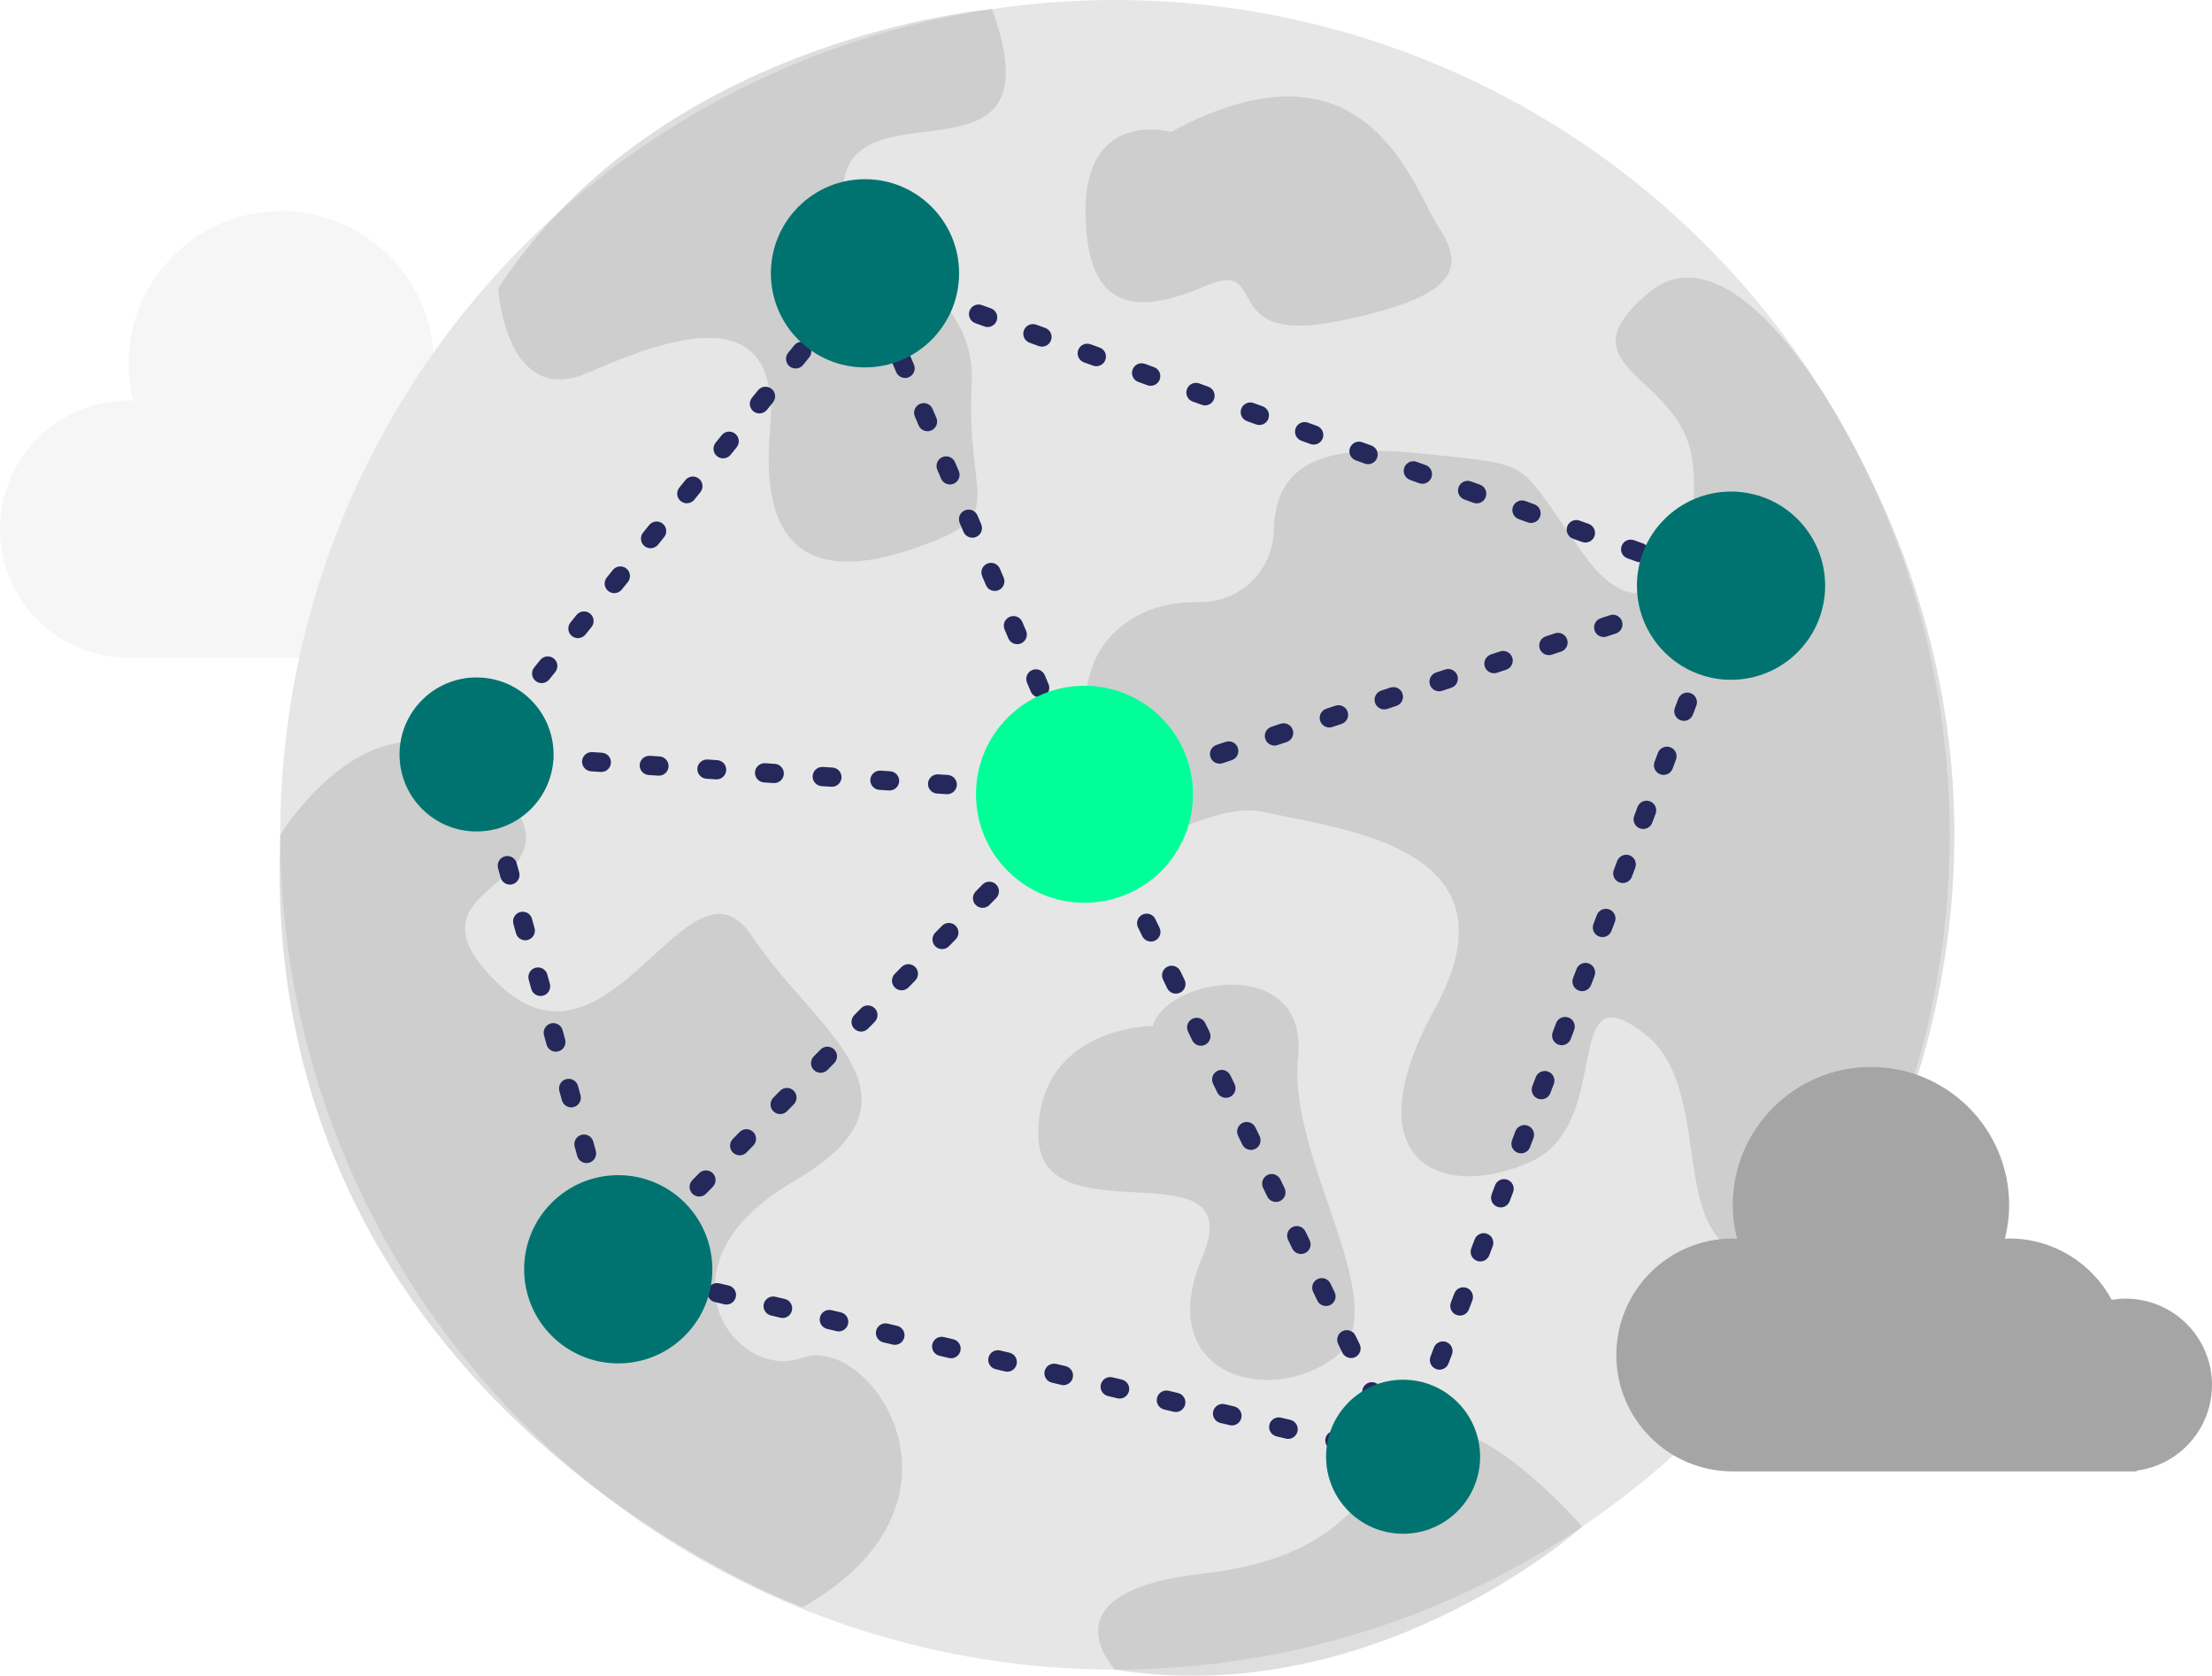 <?xml version="1.0" encoding="UTF-8" standalone="no"?>
<svg
   id="yqDht2drki"
   viewBox="0 0 459.54 348.095"
   class="pbimage_pbimage__wrapper__image__0LEis false"
   version="1.1"
   sodipodi:docname="Network 1.svg"
   width="459.54"
   height="348.095"
   inkscape:version="1.3.2 (091e20e, 2023-11-25, custom)"
   xmlns:inkscape="http://www.inkscape.org/namespaces/inkscape"
   xmlns:sodipodi="http://sodipodi.sourceforge.net/DTD/sodipodi-0.dtd"
   xmlns="http://www.w3.org/2000/svg"
   xmlns:svg="http://www.w3.org/2000/svg">
  <sodipodi:namedview
     id="namedview18"
     pagecolor="#505050"
     bordercolor="#ffffff"
     borderopacity="1"
     inkscape:showpageshadow="0"
     inkscape:pageopacity="0"
     inkscape:pagecheckerboard="1"
     inkscape:deskcolor="#505050"
     inkscape:zoom="3.488"
     inkscape:cx="227.63761"
     inkscape:cy="209.14564"
     inkscape:window-width="2592"
     inkscape:window-height="4502"
     inkscape:window-x="8629"
     inkscape:window-y="-11"
     inkscape:window-maximized="1"
     inkscape:current-layer="yqDht2drki" />
  <title
     id="title1">Network 1</title>
  <defs
     id="defs1">
    <style
       id="style1"> .cls-1{fill:#a5a5a5;} .cls-2{opacity:.37;} .cls-2, .cls-3, .cls-4, .cls-5, .cls-6{fill:none;} .cls-3{opacity:.58;} .cls-7{fill:#e6e6e6;} .cls-4{opacity:.03;} .cls-5{opacity:.73;} .cls-8{fill:#24285b;} .cls-9{fill:#000001;} .cls-6{opacity:.34;} .cls-10{fill:#ffd200;} .cls-11{fill:#68e1fd;}
 .cls-11{fill:#007370;}
 .cls-10{fill:#00FF99;}
 .cls-9{fill:#000001;}
 .cls-8{fill:#24285B;}
 .cls-7{fill:#E6E6E6;}
 .cls-1{fill:#A5A5A5;}</style>
  </defs>
  <g
     class="cls-6"
     id="cloud2"
     transform="translate(-22.26,-40.66)">
    <path
       class="cls-7"
       d="m 158.92,157.47 c 0,-10.95 -8.87,-19.82 -19.82,-19.82 -1.09,0 -2.14,0.11 -3.18,0.28 -4.51,-8.37 -13.35,-14.07 -23.53,-14.07 -0.33,0 -0.65,0.04 -0.98,0.05 0.62,-2.47 0.98,-5.03 0.98,-7.69 0,-17.51 -14.2,-31.71 -31.71,-31.71 -17.51,0 -31.71,14.2 -31.71,31.71 0,2.66 0.36,5.22 0.98,7.69 -0.33,-0.01 -0.65,-0.05 -0.98,-0.05 -14.75,0 -26.71,11.96 -26.71,26.71 0,14.75 11.96,26.71 26.71,26.71 h 92.72 l -0.02,-0.18 c 9.73,-1.26 17.25,-9.56 17.25,-19.64 z"
       id="path1" />
  </g>
  <g
     id="globe"
     transform="translate(-22.26,-40.66)">
    <circle
       class="cls-7"
       cx="253.9"
       cy="214.07"
       r="173.41"
       id="circle1" />
    <g
       class="cls-2"
       id="g2">
      <path
         class="cls-1"
         d="m 125.75,100.56 c 0,0 1.52,25.01 18.69,17.51 17.17,-7.5 40.3,-15.63 37.8,11.88 -2.5,27.51 11.26,31.26 30.64,24.39 19.38,-6.87 10,-8.75 11.26,-33.77 1.25,-25.01 -31.26,-26.26 -26.26,-43.77 5,-17.51 44.07,3.37 30.48,-34.27 0,0 -68.42,5.66 -102.6,58.03 z"
         id="path2" />
    </g>
    <g
       class="cls-2"
       id="g3">
      <path
         class="cls-1"
         d="m 270.1,165.74 c -3.63,0.05 -7.26,0.74 -10.54,2.3 -6.85,3.27 -15.11,11.15 -10.42,29.97 7.5,30.12 20.01,7.74 36.27,11.42 16.26,3.68 53.15,7.44 35.02,40.58 -18.13,33.14 2.5,40.02 20.01,31.89 17.51,-8.13 5.63,-40.64 23.76,-26.26 18.13,14.38 -2.7,59.71 41.48,42.36 0,0 50.86,-77 0,-167.85 0,0 -23.05,-44.11 -41.19,-28.48 -18.13,15.63 6.82,16.52 9.33,34.47 2.5,17.95 -8.07,39.85 -22.54,19.7 -14.47,-20.15 -9.59,-18.37 -32.73,-20.88 -18.48,-2 -31.37,0.22 -31.67,15.92 -0.16,8.16 -6.78,14.72 -14.93,14.84 l -1.85,0.03 z"
         id="path3" />
    </g>
    <g
       class="cls-2"
       id="g4">
      <path
         class="cls-1"
         d="m 265.53,68.05 c 0,0 -18,-5 -17.75,16.88 0.25,21.89 12.13,20.62 25.26,15 13.13,-5.62 1.88,12.51 26.89,7.51 25.01,-5 26.89,-10.86 21.26,-19.5 -5.63,-8.64 -15.01,-41.78 -55.65,-19.89 z"
         id="path4" />
    </g>
    <g
       class="cls-2"
       id="g5">
      <path
         class="cls-1"
         d="m 80.49,214.07 c 0,0 21.16,-34.59 44.26,-11.21 23.1,23.38 -22.35,19.63 1,42.14 23.35,22.51 39.59,-29.79 52.73,-9.89 13.14,19.9 38.89,33.41 8.71,50.92 -30.19,17.51 -12.13,41.83 1.78,36.67 13.91,-5.16 38.62,30.06 0,51.84 0,0 -113.31,-41.34 -108.48,-160.47 z"
         id="path5" />
    </g>
    <g
       class="cls-2"
       id="g6">
      <path
         class="cls-1"
         d="m 261.8,253.76 c 0,0 -23.76,0 -23.83,22.51 -0.07,22.51 44.38,1.23 34.03,25.63 -10.35,24.4 13.96,30.97 27.45,20.8 13.48,-10.16 -9.78,-40.75 -7.53,-62.35 2.25,-21.6 -27.48,-16.6 -30.12,-6.59 z"
         id="path6" />
    </g>
    <g
       class="cls-2"
       id="g7">
      <path
         class="cls-1"
         d="m 253.9,387.48 c 0,0 -15.33,-16.17 18.1,-19.92 33.42,-3.75 34.16,-21.26 45.05,-28.76 10.89,-7.5 33.94,18.98 33.94,18.98 0,0 -42.8,38.37 -97.08,29.7 z"
         id="path7" />
    </g>
  </g>
  <g
     id="cloud1"
     transform="translate(-22.26,-40.66)">
    <path
       class="cls-1"
       d="m 481.8,328.37 c 0,-9.91 -8.03,-17.95 -17.95,-17.95 -0.98,0 -1.94,0.1 -2.88,0.25 -4.08,-7.58 -12.09,-12.74 -21.31,-12.74 -0.3,0 -0.59,0.03 -0.89,0.04 0.56,-2.23 0.89,-4.56 0.89,-6.96 0,-15.86 -12.86,-28.71 -28.71,-28.71 -15.85,0 -28.71,12.86 -28.71,28.71 0,2.4 0.33,4.73 0.89,6.96 -0.3,-0.01 -0.59,-0.04 -0.89,-0.04 -13.36,0 -24.19,10.83 -24.19,24.19 0,13.36 10.83,24.19 24.19,24.19 h 83.95 l -0.02,-0.17 c 8.81,-1.14 15.62,-8.66 15.62,-17.78 z"
       id="path8" />
  </g>
  <g
     id="network"
     transform="translate(-22.26,-40.66)">
    <path
       class="cls-8"
       d="m 243.01,207.17 c 0,0 -0.09,0 -0.13,0 l -2,-0.13 c -1.1,-0.07 -1.94,-1.02 -1.87,-2.12 0.07,-1.1 1.02,-1.93 2.12,-1.87 l 2,0.13 c 1.1,0.07 1.94,1.02 1.87,2.12 -0.07,1.06 -0.95,1.87 -1.99,1.87 z m 9.85,-0.34 c -0.84,0 -1.62,-0.53 -1.9,-1.37 -0.35,-1.05 0.22,-2.18 1.27,-2.53 l 1.9,-0.63 c 1.05,-0.35 2.18,0.22 2.53,1.27 0.35,1.05 -0.22,2.18 -1.27,2.53 l -1.9,0.63 c -0.21,0.07 -0.42,0.1 -0.63,0.1 z m -21.83,-0.43 c 0,0 -0.09,0 -0.13,0 l -2,-0.13 c -1.1,-0.07 -1.94,-1.02 -1.87,-2.12 0.07,-1.1 1.02,-1.93 2.12,-1.87 l 2,0.13 c 1.1,0.07 1.94,1.02 1.87,2.12 -0.07,1.06 -0.95,1.87 -1.99,1.87 z m -11.98,-0.77 c 0,0 -0.09,0 -0.13,0 l -2,-0.13 c -1.1,-0.07 -1.94,-1.02 -1.87,-2.12 0.07,-1.1 1.05,-1.93 2.12,-1.87 l 2,0.13 c 1.1,0.07 1.94,1.02 1.87,2.12 -0.07,1.06 -0.95,1.87 -1.99,1.87 z m -11.98,-0.77 c 0,0 -0.09,0 -0.13,0 l -2,-0.13 c -1.1,-0.07 -1.94,-1.02 -1.87,-2.12 0.07,-1.1 1.04,-1.93 2.12,-1.87 l 2,0.13 c 1.1,0.07 1.94,1.02 1.87,2.12 -0.07,1.06 -0.95,1.87 -1.99,1.87 z m -11.98,-0.77 c 0,0 -0.09,0 -0.13,0 l -2,-0.13 c -1.1,-0.07 -1.94,-1.02 -1.87,-2.12 0.07,-1.1 1.02,-1.93 2.12,-1.87 l 2,0.13 c 1.1,0.07 1.94,1.02 1.87,2.12 -0.07,1.06 -0.95,1.87 -1.99,1.87 z m -11.98,-0.77 c 0,0 -0.09,0 -0.13,0 l -2,-0.13 c -1.1,-0.07 -1.94,-1.02 -1.87,-2.12 0.07,-1.1 1.01,-1.93 2.12,-1.87 l 2,0.13 c 1.1,0.07 1.94,1.02 1.87,2.12 -0.07,1.06 -0.95,1.87 -1.99,1.87 z m 81.13,-0.26 c -0.84,0 -1.62,-0.53 -1.9,-1.37 -0.35,-1.05 0.22,-2.18 1.27,-2.53 l 1.9,-0.63 c 1.05,-0.35 2.18,0.22 2.53,1.27 0.35,1.05 -0.22,2.18 -1.27,2.53 l -1.9,0.63 c -0.21,0.07 -0.42,0.1 -0.63,0.1 z m -93.1,-0.51 c 0,0 -0.09,0 -0.13,0 l -2,-0.13 c -1.1,-0.07 -1.94,-1.02 -1.87,-2.12 0.07,-1.1 1.01,-1.93 2.12,-1.87 l 2,0.13 c 1.1,0.07 1.94,1.02 1.87,2.12 -0.07,1.06 -0.95,1.87 -1.99,1.87 z m -11.98,-0.77 c 0,0 -0.09,0 -0.13,0 l -2,-0.13 c -1.1,-0.07 -1.94,-1.02 -1.87,-2.12 0.07,-1.1 1.01,-1.93 2.12,-1.87 l 2,0.13 c 1.1,0.07 1.94,1.02 1.87,2.12 -0.07,1.06 -0.95,1.87 -1.99,1.87 z m -11.97,-0.77 c 0,0 -0.09,0 -0.13,0 l -2,-0.13 c -1.1,-0.07 -1.94,-1.02 -1.87,-2.12 0.07,-1.1 1.01,-1.93 2.12,-1.87 l 2,0.13 c 1.1,0.07 1.94,1.02 1.87,2.12 -0.07,1.06 -0.95,1.87 -1.99,1.87 z m -11.98,-0.77 c 0,0 -0.09,0 -0.13,0 l -2,-0.13 c -1.1,-0.07 -1.94,-1.02 -1.87,-2.12 0.07,-1.1 1.01,-1.93 2.12,-1.87 l 2,0.13 c 1.1,0.07 1.94,1.02 1.87,2.12 -0.07,1.06 -0.95,1.87 -1.99,1.87 z m -11.98,-0.77 c 0,0 -0.09,0 -0.13,0 l -2,-0.13 c -1.1,-0.07 -1.94,-1.02 -1.87,-2.12 0.07,-1.1 1,-1.93 2.12,-1.87 l 2,0.13 c 1.1,0.07 1.94,1.02 1.87,2.12 -0.07,1.06 -0.95,1.87 -1.99,1.87 z m 152.4,-0.18 c -0.84,0 -1.62,-0.53 -1.9,-1.37 -0.35,-1.05 0.22,-2.18 1.27,-2.53 l 1.9,-0.63 c 1.05,-0.35 2.18,0.22 2.53,1.27 0.35,1.05 -0.22,2.18 -1.27,2.53 l -1.9,0.63 c -0.21,0.07 -0.42,0.1 -0.63,0.1 z m 11.4,-3.76 c -0.84,0 -1.62,-0.53 -1.9,-1.37 -0.35,-1.05 0.22,-2.18 1.27,-2.53 l 1.9,-0.63 c 1.05,-0.35 2.18,0.22 2.53,1.27 0.35,1.05 -0.22,2.18 -1.27,2.53 l -1.9,0.63 c -0.21,0.07 -0.42,0.1 -0.63,0.1 z M 127.24,191.9 c -0.44,0 -0.89,-0.15 -1.26,-0.44 -0.86,-0.69 -0.99,-1.95 -0.3,-2.81 l 1.26,-1.56 c 0.69,-0.86 1.95,-0.99 2.81,-0.3 0.86,0.69 0.99,1.95 0.3,2.81 l -1.26,1.56 c -0.39,0.49 -0.97,0.74 -1.56,0.74 z m 171.19,-0.12 c -0.84,0 -1.62,-0.53 -1.9,-1.38 -0.35,-1.05 0.22,-2.18 1.27,-2.52 l 1.9,-0.63 c 1.05,-0.35 2.18,0.22 2.53,1.27 0.35,1.05 -0.22,2.18 -1.27,2.52 l -1.9,0.63 c -0.21,0.07 -0.42,0.1 -0.63,0.1 z m 11.4,-3.76 c -0.84,0 -1.62,-0.53 -1.9,-1.37 -0.35,-1.05 0.22,-2.18 1.27,-2.53 l 1.9,-0.63 c 1.05,-0.35 2.18,0.22 2.53,1.27 0.35,1.05 -0.22,2.18 -1.27,2.53 l -1.9,0.63 c -0.21,0.07 -0.42,0.1 -0.63,0.1 z m 11.4,-3.76 c -0.84,0 -1.62,-0.53 -1.9,-1.37 -0.35,-1.05 0.22,-2.18 1.27,-2.53 l 1.9,-0.63 c 1.05,-0.35 2.18,0.22 2.53,1.27 0.35,1.05 -0.22,2.18 -1.27,2.53 l -1.9,0.63 c -0.21,0.07 -0.42,0.1 -0.63,0.1 z m -186.44,-1.7 c -0.44,0 -0.88,-0.15 -1.25,-0.44 -0.86,-0.69 -0.99,-1.95 -0.3,-2.81 l 1.26,-1.56 c 0.7,-0.86 1.95,-0.99 2.81,-0.3 0.86,0.69 0.99,1.95 0.3,2.81 l -1.26,1.56 c -0.4,0.49 -0.97,0.74 -1.56,0.74 z m 197.84,-2.05 c -0.84,0 -1.62,-0.53 -1.9,-1.37 -0.35,-1.05 0.22,-2.18 1.27,-2.53 l 1.9,-0.63 c 1.05,-0.35 2.18,0.22 2.53,1.27 0.35,1.05 -0.22,2.18 -1.27,2.53 l -1.9,0.63 c -0.21,0.07 -0.42,0.1 -0.63,0.1 z m 11.4,-3.76 c -0.84,0 -1.62,-0.53 -1.9,-1.37 -0.35,-1.05 0.22,-2.18 1.27,-2.53 l 1.9,-0.63 c 1.05,-0.35 2.18,0.22 2.53,1.27 0.35,1.05 -0.22,2.18 -1.27,2.53 l -1.9,0.63 c -0.21,0.07 -0.42,0.1 -0.63,0.1 z m -201.7,-3.53 c -0.44,0 -0.89,-0.15 -1.26,-0.44 -0.86,-0.69 -0.99,-1.95 -0.3,-2.81 l 1.26,-1.56 c 0.7,-0.86 1.95,-0.99 2.81,-0.3 0.86,0.69 0.99,1.95 0.3,2.81 l -1.26,1.56 c -0.4,0.49 -0.97,0.74 -1.56,0.74 z m 213.1,-0.23 c -0.84,0 -1.62,-0.53 -1.9,-1.38 -0.35,-1.05 0.22,-2.18 1.27,-2.52 l 1.9,-0.63 c 1.05,-0.35 2.18,0.22 2.53,1.27 0.35,1.05 -0.22,2.18 -1.27,2.52 l -1.9,0.63 c -0.21,0.07 -0.42,0.1 -0.63,0.1 z m 11.4,-3.76 c -0.84,0 -1.62,-0.53 -1.9,-1.38 -0.35,-1.05 0.22,-2.18 1.27,-2.52 l 1.9,-0.63 c 1.05,-0.35 2.18,0.22 2.53,1.27 0.35,1.05 -0.22,2.18 -1.27,2.53 l -1.9,0.62 c -0.21,0.07 -0.42,0.1 -0.63,0.1 z m 11.4,-3.76 c -0.84,0 -1.62,-0.53 -1.9,-1.38 -0.35,-1.05 0.22,-2.18 1.27,-2.52 l 1.9,-0.63 c 1.05,-0.35 2.18,0.23 2.53,1.27 0.35,1.05 -0.22,2.18 -1.27,2.52 l -1.9,0.63 c -0.21,0.07 -0.42,0.1 -0.63,0.1 z m -228.35,-1.6 c -0.44,0 -0.89,-0.15 -1.26,-0.44 -0.86,-0.69 -0.99,-1.95 -0.3,-2.81 l 1.26,-1.56 c 0.7,-0.86 1.95,-0.99 2.81,-0.3 0.86,0.69 0.99,1.95 0.3,2.81 l -1.26,1.56 c -0.4,0.49 -0.97,0.74 -1.56,0.74 z M 374.2,161.5 c -0.23,0 -0.46,-0.04 -0.68,-0.12 l -1.88,-0.68 c -1.04,-0.38 -1.58,-1.52 -1.2,-2.56 0.38,-1.04 1.52,-1.58 2.56,-1.2 l 1.88,0.68 c 1.04,0.38 1.58,1.52 1.2,2.56 -0.29,0.81 -1.06,1.32 -1.88,1.32 z m -11.29,-4.07 c -0.23,0 -0.45,-0.04 -0.68,-0.12 l -1.88,-0.68 c -1.04,-0.37 -1.58,-1.52 -1.2,-2.56 0.38,-1.04 1.52,-1.58 2.56,-1.2 l 1.88,0.68 c 1.04,0.37 1.58,1.52 1.2,2.56 -0.29,0.81 -1.06,1.32 -1.88,1.32 z m -205.5,-2.89 c -0.44,0 -0.88,-0.15 -1.25,-0.44 -0.86,-0.69 -0.99,-1.95 -0.3,-2.81 l 1.26,-1.56 c 0.7,-0.86 1.95,-0.99 2.81,-0.3 0.86,0.69 0.99,1.95 0.3,2.81 l -1.26,1.56 c -0.4,0.49 -0.97,0.74 -1.56,0.74 z m 194.21,-1.18 c -0.23,0 -0.45,-0.04 -0.68,-0.12 l -1.88,-0.68 c -1.04,-0.37 -1.58,-1.52 -1.2,-2.56 0.37,-1.04 1.52,-1.58 2.56,-1.2 l 1.88,0.68 c 1.04,0.37 1.58,1.52 1.2,2.56 -0.29,0.81 -1.06,1.32 -1.88,1.32 z m -11.29,-4.07 c -0.23,0 -0.46,-0.04 -0.68,-0.12 l -1.88,-0.68 c -1.04,-0.38 -1.58,-1.52 -1.2,-2.56 0.38,-1.04 1.52,-1.58 2.56,-1.2 l 1.88,0.68 c 1.04,0.38 1.58,1.52 1.2,2.56 -0.29,0.81 -1.06,1.32 -1.88,1.32 z m -11.29,-4.07 c -0.23,0 -0.45,-0.04 -0.68,-0.12 l -1.88,-0.68 c -1.04,-0.37 -1.58,-1.52 -1.2,-2.56 0.38,-1.04 1.52,-1.58 2.56,-1.2 l 1.88,0.68 c 1.04,0.37 1.58,1.52 1.2,2.56 -0.29,0.82 -1.06,1.32 -1.88,1.32 z M 164.95,145.2 c -0.44,0 -0.89,-0.15 -1.26,-0.44 -0.86,-0.69 -0.99,-1.95 -0.3,-2.81 l 1.26,-1.56 c 0.69,-0.86 1.95,-0.99 2.81,-0.3 0.86,0.69 0.99,1.95 0.3,2.81 l -1.26,1.56 c -0.39,0.49 -0.97,0.74 -1.56,0.74 z m 152.81,-4.05 c -0.23,0 -0.45,-0.04 -0.68,-0.12 l -1.88,-0.68 c -1.04,-0.37 -1.58,-1.52 -1.2,-2.56 0.38,-1.04 1.52,-1.58 2.56,-1.2 l 1.88,0.68 c 1.04,0.37 1.58,1.52 1.2,2.56 -0.29,0.81 -1.06,1.32 -1.88,1.32 z m -11.29,-4.07 c -0.23,0 -0.45,-0.04 -0.68,-0.12 l -1.88,-0.68 c -1.04,-0.37 -1.58,-1.52 -1.2,-2.56 0.38,-1.04 1.52,-1.58 2.56,-1.2 l 1.88,0.68 c 1.04,0.37 1.58,1.52 1.2,2.56 -0.29,0.81 -1.06,1.32 -1.88,1.32 z m -133.98,-1.21 c -0.44,0 -0.89,-0.15 -1.26,-0.44 -0.86,-0.69 -0.99,-1.95 -0.3,-2.81 l 1.26,-1.56 c 0.69,-0.86 1.96,-0.99 2.81,-0.3 0.86,0.69 0.99,1.95 0.3,2.81 l -1.26,1.56 c -0.39,0.49 -0.97,0.74 -1.56,0.74 z m 122.69,-2.86 c -0.23,0 -0.46,-0.04 -0.68,-0.12 l -1.88,-0.68 c -1.04,-0.38 -1.58,-1.52 -1.2,-2.56 0.37,-1.04 1.52,-1.58 2.56,-1.2 l 1.88,0.68 c 1.04,0.38 1.58,1.52 1.2,2.56 -0.29,0.81 -1.06,1.32 -1.88,1.32 z m -11.29,-4.07 c -0.23,0 -0.45,-0.04 -0.68,-0.12 l -1.88,-0.68 c -1.04,-0.37 -1.58,-1.52 -1.2,-2.56 0.38,-1.04 1.52,-1.58 2.56,-1.2 l 1.88,0.68 c 1.04,0.37 1.58,1.52 1.2,2.56 -0.29,0.81 -1.06,1.32 -1.88,1.32 z m -103.86,-2.4 c -0.44,0 -0.88,-0.15 -1.25,-0.44 -0.86,-0.69 -0.99,-1.95 -0.3,-2.81 l 1.26,-1.56 c 0.7,-0.86 1.95,-0.99 2.81,-0.3 0.86,0.69 0.99,1.95 0.3,2.81 l -1.26,1.56 c -0.4,0.49 -0.97,0.74 -1.56,0.74 z m 92.57,-1.67 c -0.23,0 -0.45,-0.04 -0.68,-0.12 l -1.88,-0.68 c -1.04,-0.37 -1.58,-1.52 -1.2,-2.56 0.38,-1.04 1.52,-1.58 2.56,-1.2 l 1.88,0.68 c 1.04,0.37 1.58,1.52 1.2,2.56 -0.29,0.81 -1.06,1.32 -1.88,1.32 z m -11.29,-4.07 c -0.23,0 -0.45,-0.04 -0.68,-0.12 L 258.75,120 c -1.04,-0.37 -1.58,-1.52 -1.2,-2.56 0.38,-1.04 1.52,-1.58 2.56,-1.2 l 1.88,0.68 c 1.04,0.37 1.58,1.52 1.2,2.56 -0.29,0.81 -1.06,1.32 -1.88,1.32 z m -73.75,-3.6 c -0.44,0 -0.89,-0.15 -1.26,-0.44 -0.86,-0.69 -0.99,-1.95 -0.3,-2.81 l 1.26,-1.56 c 0.69,-0.86 1.96,-0.99 2.81,-0.3 0.86,0.69 0.99,1.95 0.3,2.81 l -1.26,1.56 c -0.39,0.49 -0.97,0.74 -1.56,0.74 z m 62.46,-0.47 c -0.23,0 -0.45,-0.04 -0.68,-0.12 l -1.88,-0.68 c -1.04,-0.37 -1.58,-1.52 -1.2,-2.56 0.38,-1.04 1.52,-1.58 2.56,-1.2 l 1.88,0.68 c 1.04,0.37 1.58,1.52 1.2,2.56 -0.29,0.81 -1.06,1.32 -1.88,1.32 z m -11.29,-4.07 c -0.23,0 -0.46,-0.04 -0.68,-0.12 l -1.88,-0.68 c -1.04,-0.38 -1.58,-1.52 -1.2,-2.56 0.38,-1.04 1.52,-1.58 2.56,-1.2 l 1.88,0.68 c 1.04,0.38 1.58,1.52 1.2,2.56 -0.29,0.81 -1.06,1.32 -1.88,1.32 z m -11.29,-4.07 c -0.23,0 -0.45,-0.04 -0.68,-0.12 l -1.88,-0.68 c -1.04,-0.37 -1.58,-1.52 -1.2,-2.56 0.38,-1.04 1.52,-1.58 2.56,-1.2 l 1.88,0.68 c 1.04,0.37 1.58,1.52 1.2,2.56 -0.29,0.81 -1.06,1.32 -1.88,1.32 z m -32.34,-0.72 c -0.44,0 -0.88,-0.15 -1.25,-0.44 -0.86,-0.69 -0.99,-1.95 -0.3,-2.81 l 1.26,-1.56 c 0.69,-0.86 1.95,-0.99 2.81,-0.3 0.86,0.69 0.99,1.95 0.3,2.81 l -1.26,1.56 c -0.4,0.49 -0.97,0.74 -1.56,0.74 z m 21.06,-3.35 c -0.23,0 -0.45,-0.04 -0.68,-0.12 l -1.88,-0.68 c -1.04,-0.37 -1.58,-1.52 -1.2,-2.56 0.38,-1.04 1.52,-1.58 2.56,-1.2 l 1.88,0.68 c 1.04,0.37 1.58,1.52 1.2,2.56 -0.29,0.81 -1.06,1.32 -1.88,1.32 z m -11.29,-4.07 c -0.23,0 -0.45,-0.04 -0.68,-0.12 l -1.88,-0.68 c -1.04,-0.37 -1.58,-1.52 -1.2,-2.56 0.38,-1.04 1.52,-1.58 2.56,-1.2 l 1.88,0.68 c 1.04,0.37 1.58,1.52 1.2,2.56 -0.29,0.81 -1.06,1.32 -1.88,1.32 z"
       id="path9" />
    <path
       class="cls-8"
       d="m 313.21,345.13 c -0.15,0 -0.31,-0.02 -0.47,-0.06 l -1.95,-0.46 c -1.07,-0.26 -1.74,-1.34 -1.48,-2.41 0.26,-1.07 1.34,-1.73 2.41,-1.48 l 1.95,0.46 c 1.08,0.26 1.74,1.34 1.48,2.41 -0.22,0.92 -1.04,1.54 -1.94,1.54 z m -11.67,-2.79 c -0.15,0 -0.31,-0.02 -0.47,-0.06 l -1.95,-0.46 c -1.07,-0.26 -1.74,-1.34 -1.48,-2.41 0.26,-1.07 1.34,-1.73 2.41,-1.48 l 1.95,0.46 c 1.07,0.26 1.74,1.34 1.48,2.41 -0.22,0.92 -1.04,1.54 -1.94,1.54 z m -11.67,-2.79 c -0.15,0 -0.31,-0.02 -0.47,-0.06 l -1.95,-0.46 c -1.07,-0.26 -1.74,-1.34 -1.48,-2.41 0.26,-1.07 1.34,-1.73 2.41,-1.48 l 1.95,0.46 c 1.07,0.26 1.74,1.34 1.48,2.41 -0.22,0.92 -1.04,1.54 -1.94,1.54 z m -11.67,-2.79 c -0.15,0 -0.31,-0.02 -0.47,-0.06 l -1.95,-0.46 c -1.07,-0.26 -1.74,-1.34 -1.48,-2.41 0.26,-1.07 1.34,-1.74 2.41,-1.48 l 1.95,0.46 c 1.07,0.26 1.74,1.34 1.48,2.41 -0.22,0.92 -1.04,1.54 -1.94,1.54 z m 38.89,-0.34 c -0.23,0 -0.47,-0.04 -0.71,-0.13 -1.03,-0.39 -1.56,-1.54 -1.17,-2.58 l 0.71,-1.87 c 0.39,-1.03 1.54,-1.56 2.58,-1.17 1.03,0.39 1.56,1.54 1.17,2.58 l -0.71,1.87 c -0.3,0.8 -1.06,1.3 -1.87,1.3 z m -50.56,-2.45 c -0.15,0 -0.31,-0.02 -0.47,-0.06 l -1.95,-0.46 c -1.07,-0.26 -1.74,-1.34 -1.48,-2.41 0.26,-1.07 1.34,-1.73 2.41,-1.48 l 1.95,0.46 c 1.07,0.26 1.74,1.34 1.48,2.41 -0.22,0.92 -1.04,1.54 -1.94,1.54 z m -11.67,-2.79 c -0.15,0 -0.31,-0.02 -0.47,-0.06 l -1.95,-0.46 c -1.07,-0.26 -1.74,-1.34 -1.48,-2.41 0.26,-1.07 1.34,-1.74 2.41,-1.48 l 1.95,0.46 c 1.07,0.26 1.74,1.34 1.48,2.41 -0.22,0.92 -1.04,1.54 -1.94,1.54 z m -11.67,-2.79 c -0.15,0 -0.31,-0.02 -0.47,-0.06 l -1.95,-0.46 c -1.07,-0.26 -1.74,-1.34 -1.48,-2.41 0.26,-1.07 1.34,-1.73 2.41,-1.48 l 1.95,0.46 c 1.07,0.26 1.74,1.34 1.48,2.41 -0.22,0.92 -1.04,1.54 -1.94,1.54 z m -11.67,-2.79 c -0.15,0 -0.31,-0.02 -0.47,-0.06 l -1.95,-0.46 c -1.07,-0.26 -1.74,-1.34 -1.48,-2.41 0.26,-1.08 1.35,-1.73 2.41,-1.48 l 1.95,0.46 c 1.08,0.26 1.74,1.34 1.48,2.41 -0.22,0.92 -1.04,1.54 -1.94,1.54 z m 89.8,-0.42 c -0.23,0 -0.47,-0.04 -0.71,-0.13 -1.03,-0.39 -1.56,-1.54 -1.17,-2.58 l 0.71,-1.87 c 0.39,-1.03 1.54,-1.56 2.58,-1.17 1.03,0.39 1.56,1.54 1.17,2.58 l -0.71,1.87 c -0.3,0.8 -1.06,1.3 -1.87,1.3 z m -101.47,-2.37 c -0.15,0 -0.31,-0.02 -0.47,-0.06 l -1.95,-0.46 c -1.07,-0.26 -1.74,-1.34 -1.48,-2.41 0.26,-1.07 1.34,-1.73 2.41,-1.48 l 1.95,0.46 c 1.07,0.26 1.74,1.34 1.48,2.41 -0.22,0.92 -1.04,1.54 -1.94,1.54 z m -11.67,-2.79 c -0.15,0 -0.31,-0.02 -0.47,-0.06 l -1.95,-0.46 c -1.07,-0.26 -1.74,-1.34 -1.48,-2.41 0.26,-1.08 1.34,-1.73 2.41,-1.48 l 1.95,0.46 c 1.07,0.26 1.74,1.34 1.48,2.41 -0.22,0.92 -1.04,1.54 -1.94,1.54 z m -11.67,-2.79 c -0.15,0 -0.31,-0.02 -0.47,-0.06 l -1.95,-0.46 c -1.07,-0.26 -1.74,-1.34 -1.48,-2.41 0.26,-1.08 1.34,-1.73 2.41,-1.48 l 1.94,0.46 c 1.08,0.26 1.74,1.34 1.48,2.41 -0.22,0.92 -1.04,1.54 -1.94,1.54 z m -11.67,-2.79 c -0.15,0 -0.31,-0.02 -0.47,-0.06 l -1.95,-0.46 c -1.07,-0.26 -1.74,-1.34 -1.48,-2.41 0.26,-1.08 1.35,-1.73 2.41,-1.48 l 1.95,0.46 c 1.08,0.26 1.74,1.34 1.48,2.41 -0.22,0.92 -1.04,1.54 -1.94,1.54 z m 140.72,-0.5 c -0.23,0 -0.47,-0.04 -0.71,-0.13 -1.03,-0.39 -1.56,-1.54 -1.17,-2.58 l 0.71,-1.87 c 0.39,-1.03 1.54,-1.56 2.58,-1.17 1.03,0.39 1.56,1.54 1.17,2.58 l -0.71,1.87 c -0.3,0.8 -1.06,1.3 -1.87,1.3 z m -152.39,-2.29 c -0.15,0 -0.31,-0.02 -0.47,-0.06 l -1.94,-0.46 c -1.08,-0.26 -1.74,-1.34 -1.48,-2.41 0.26,-1.08 1.34,-1.73 2.41,-1.48 l 1.95,0.46 c 1.07,0.26 1.74,1.34 1.48,2.41 -0.22,0.92 -1.04,1.54 -1.94,1.54 z m -11.67,-2.79 c -0.15,0 -0.31,-0.02 -0.47,-0.06 l -1.95,-0.46 c -1.07,-0.26 -1.74,-1.34 -1.48,-2.41 0.26,-1.07 1.34,-1.73 2.41,-1.48 l 1.95,0.46 c 1.07,0.26 1.74,1.34 1.48,2.41 -0.22,0.92 -1.04,1.54 -1.94,1.54 z m -11.02,-3.46 c -0.88,0 -1.68,-0.58 -1.93,-1.47 L 148.02,302 c -0.29,-1.06 0.33,-2.17 1.4,-2.46 1.07,-0.29 2.17,0.33 2.46,1.4 l 0.53,1.93 c 0.29,1.06 -0.33,2.17 -1.4,2.46 -0.18,0.05 -0.36,0.07 -0.53,0.07 z m 179.31,-2.7 c -0.23,0 -0.47,-0.04 -0.71,-0.13 -1.03,-0.39 -1.56,-1.54 -1.17,-2.58 l 0.71,-1.87 c 0.39,-1.03 1.54,-1.56 2.58,-1.17 1.03,0.39 1.56,1.54 1.17,2.58 l -0.71,1.87 c -0.3,0.8 -1.06,1.3 -1.87,1.3 z m -182.5,-8.87 c -0.88,0 -1.68,-0.58 -1.93,-1.47 l -0.53,-1.93 c -0.29,-1.06 0.33,-2.17 1.4,-2.46 1.07,-0.29 2.17,0.33 2.46,1.4 l 0.53,1.93 c 0.29,1.06 -0.33,2.17 -1.4,2.46 -0.18,0.05 -0.36,0.07 -0.53,0.07 z m 186.73,-2.36 c -0.23,0 -0.47,-0.04 -0.7,-0.13 -1.03,-0.39 -1.56,-1.54 -1.17,-2.58 l 0.7,-1.87 c 0.39,-1.03 1.54,-1.56 2.58,-1.17 1.03,0.39 1.56,1.54 1.17,2.58 l -0.7,1.87 c -0.3,0.8 -1.06,1.3 -1.87,1.3 z m -189.91,-9.21 c -0.88,0 -1.68,-0.58 -1.93,-1.47 l -0.53,-1.93 c -0.29,-1.06 0.33,-2.17 1.4,-2.46 1.07,-0.29 2.17,0.33 2.46,1.4 l 0.53,1.93 c 0.29,1.06 -0.33,2.17 -1.4,2.46 -0.18,0.05 -0.36,0.07 -0.53,0.07 z m 194.14,-2.02 c -0.23,0 -0.47,-0.04 -0.7,-0.13 -1.03,-0.39 -1.56,-1.54 -1.17,-2.58 l 0.7,-1.87 c 0.39,-1.03 1.54,-1.55 2.58,-1.17 1.03,0.39 1.56,1.54 1.17,2.58 l -0.7,1.87 c -0.3,0.8 -1.06,1.3 -1.87,1.3 z m -197.32,-9.55 c -0.88,0 -1.68,-0.58 -1.93,-1.47 l -0.53,-1.93 c -0.29,-1.06 0.33,-2.17 1.4,-2.46 1.07,-0.29 2.17,0.33 2.46,1.4 l 0.53,1.93 c 0.29,1.06 -0.33,2.17 -1.4,2.46 -0.18,0.05 -0.36,0.07 -0.53,0.07 z m 201.55,-1.68 c -0.23,0 -0.47,-0.04 -0.71,-0.13 -1.03,-0.39 -1.56,-1.54 -1.17,-2.58 l 0.71,-1.87 c 0.39,-1.03 1.54,-1.56 2.58,-1.17 1.03,0.39 1.56,1.54 1.17,2.58 l -0.71,1.87 c -0.3,0.8 -1.06,1.3 -1.87,1.3 z m -204.74,-9.89 c -0.88,0 -1.68,-0.58 -1.93,-1.47 l -0.53,-1.93 c -0.29,-1.06 0.33,-2.17 1.4,-2.46 1.07,-0.29 2.17,0.33 2.46,1.4 l 0.53,1.93 c 0.29,1.06 -0.33,2.17 -1.4,2.46 -0.18,0.05 -0.36,0.07 -0.53,0.07 z m 208.97,-1.34 c -0.23,0 -0.47,-0.04 -0.71,-0.13 -1.03,-0.39 -1.56,-1.54 -1.17,-2.58 l 0.71,-1.87 c 0.39,-1.03 1.54,-1.56 2.58,-1.17 1.03,0.39 1.56,1.54 1.17,2.58 l -0.71,1.87 c -0.3,0.8 -1.06,1.3 -1.87,1.3 z M 134.56,247.55 c -0.88,0 -1.68,-0.58 -1.93,-1.47 l -0.53,-1.93 c -0.29,-1.06 0.33,-2.17 1.4,-2.46 1.07,-0.29 2.17,0.33 2.46,1.4 l 0.53,1.93 c 0.29,1.06 -0.33,2.17 -1.4,2.46 -0.18,0.05 -0.36,0.07 -0.53,0.07 z m 216.38,-1 c -0.23,0 -0.47,-0.04 -0.71,-0.13 -1.03,-0.39 -1.56,-1.54 -1.17,-2.58 l 0.71,-1.87 c 0.39,-1.03 1.54,-1.56 2.58,-1.17 1.03,0.39 1.56,1.54 1.17,2.58 l -0.71,1.87 c -0.3,0.8 -1.06,1.3 -1.87,1.3 z M 131.38,235.98 c -0.88,0 -1.68,-0.58 -1.93,-1.47 l -0.53,-1.93 c -0.29,-1.06 0.33,-2.17 1.4,-2.46 1.07,-0.29 2.17,0.33 2.46,1.4 l 0.53,1.93 c 0.29,1.06 -0.33,2.17 -1.4,2.46 -0.18,0.05 -0.36,0.07 -0.53,0.07 z m 223.79,-0.66 c -0.23,0 -0.47,-0.04 -0.71,-0.13 -1.03,-0.39 -1.56,-1.54 -1.17,-2.58 l 0.71,-1.87 c 0.39,-1.03 1.54,-1.56 2.58,-1.17 1.03,0.39 1.56,1.54 1.17,2.58 l -0.71,1.87 c -0.3,0.8 -1.06,1.3 -1.87,1.3 z M 128.19,224.41 c -0.88,0 -1.68,-0.58 -1.93,-1.47 l -0.53,-1.93 c -0.29,-1.06 0.33,-2.17 1.4,-2.46 1.07,-0.29 2.17,0.33 2.46,1.4 l 0.53,1.93 c 0.29,1.06 -0.33,2.17 -1.4,2.46 -0.18,0.05 -0.36,0.07 -0.53,0.07 z m 231.21,-0.32 c -0.23,0 -0.47,-0.04 -0.71,-0.13 -1.03,-0.39 -1.56,-1.54 -1.17,-2.58 l 0.71,-1.87 c 0.39,-1.03 1.54,-1.56 2.58,-1.17 1.03,0.39 1.56,1.54 1.17,2.58 l -0.71,1.87 c -0.3,0.8 -1.06,1.3 -1.87,1.3 z m 4.23,-11.23 c -0.23,0 -0.47,-0.04 -0.7,-0.13 -1.03,-0.39 -1.56,-1.54 -1.17,-2.58 l 0.7,-1.87 c 0.39,-1.03 1.54,-1.56 2.58,-1.17 1.03,0.39 1.56,1.54 1.17,2.58 l -0.7,1.87 c -0.3,0.8 -1.06,1.3 -1.87,1.3 z m -238.62,-0.02 c -0.88,0 -1.68,-0.58 -1.93,-1.47 l -0.53,-1.93 c -0.29,-1.06 0.33,-2.17 1.4,-2.46 1.07,-0.29 2.17,0.33 2.46,1.4 l 0.53,1.93 c 0.29,1.06 -0.33,2.17 -1.4,2.46 -0.18,0.05 -0.36,0.07 -0.53,0.07 z m 242.85,-11.21 c -0.23,0 -0.47,-0.04 -0.7,-0.13 -1.03,-0.39 -1.56,-1.54 -1.17,-2.58 l 0.7,-1.87 c 0.39,-1.03 1.54,-1.55 2.58,-1.17 1.03,0.39 1.56,1.54 1.17,2.58 l -0.7,1.87 c -0.3,0.8 -1.06,1.3 -1.87,1.3 z m -246.03,-0.36 c -0.88,0 -1.68,-0.58 -1.93,-1.47 l -0.53,-1.93 c -0.29,-1.06 0.33,-2.17 1.4,-2.46 1.06,-0.29 2.17,0.33 2.46,1.4 l 0.53,1.93 c 0.29,1.06 -0.33,2.17 -1.4,2.46 -0.18,0.05 -0.36,0.07 -0.53,0.07 z M 372.09,190.4 c -0.23,0 -0.47,-0.04 -0.71,-0.13 -1.03,-0.39 -1.56,-1.54 -1.17,-2.58 l 0.71,-1.87 c 0.39,-1.03 1.54,-1.56 2.58,-1.17 1.03,0.39 1.56,1.54 1.17,2.58 l -0.71,1.87 c -0.3,0.8 -1.06,1.3 -1.87,1.3 z m 4.23,-11.23 c -0.23,0 -0.47,-0.04 -0.71,-0.13 -1.03,-0.39 -1.56,-1.54 -1.17,-2.58 l 0.71,-1.87 c 0.39,-1.03 1.54,-1.56 2.58,-1.17 1.03,0.39 1.56,1.54 1.17,2.58 l -0.71,1.87 c -0.3,0.8 -1.06,1.3 -1.87,1.3 z m 4.23,-11.23 c -0.23,0 -0.47,-0.04 -0.71,-0.13 -1.03,-0.39 -1.56,-1.54 -1.17,-2.58 l 0.71,-1.87 c 0.39,-1.03 1.54,-1.56 2.58,-1.17 1.03,0.39 1.56,1.54 1.17,2.58 l -0.71,1.87 c -0.3,0.8 -1.06,1.3 -1.87,1.3 z"
       id="path10" />
    <path
       class="cls-8"
       d="m 313.33,344.38 c -0.74,0 -1.46,-0.42 -1.8,-1.13 l -0.87,-1.8 c -0.48,-1 -0.06,-2.19 0.93,-2.67 0.99,-0.48 2.19,-0.06 2.67,0.94 l 0.87,1.8 c 0.48,1 0.06,2.19 -0.93,2.67 -0.28,0.13 -0.58,0.2 -0.87,0.2 z m -5.2,-10.81 c -0.74,0 -1.46,-0.42 -1.8,-1.13 l -0.87,-1.8 c -0.48,-1 -0.06,-2.19 0.94,-2.67 0.99,-0.48 2.19,-0.06 2.67,0.94 l 0.87,1.8 c 0.48,1 0.06,2.19 -0.94,2.67 -0.28,0.13 -0.58,0.2 -0.87,0.2 z m -5.2,-10.81 c -0.74,0 -1.46,-0.42 -1.8,-1.13 l -0.87,-1.8 c -0.48,-1 -0.06,-2.19 0.93,-2.67 0.99,-0.48 2.19,-0.06 2.67,0.94 l 0.87,1.8 c 0.48,1 0.06,2.19 -0.93,2.67 -0.28,0.13 -0.58,0.2 -0.87,0.2 z m -5.2,-10.81 c -0.74,0 -1.46,-0.42 -1.8,-1.13 l -0.87,-1.8 c -0.48,-1 -0.06,-2.19 0.93,-2.67 1,-0.48 2.19,-0.06 2.67,0.94 l 0.87,1.8 c 0.48,1 0.06,2.19 -0.93,2.67 -0.28,0.13 -0.58,0.2 -0.87,0.2 z M 150.7,306.33 c -0.51,0 -1.01,-0.19 -1.4,-0.57 -0.79,-0.77 -0.8,-2.04 -0.03,-2.83 l 1.4,-1.43 c 0.77,-0.79 2.04,-0.8 2.83,-0.03 0.79,0.77 0.8,2.04 0.03,2.83 l -1.4,1.43 c -0.39,0.4 -0.91,0.6 -1.43,0.6 z m 141.83,-5.19 c -0.74,0 -1.46,-0.42 -1.8,-1.13 l -0.87,-1.8 c -0.48,-1 -0.06,-2.19 0.94,-2.67 1,-0.48 2.19,-0.06 2.67,0.94 l 0.87,1.8 c 0.48,1 0.06,2.19 -0.94,2.67 -0.28,0.13 -0.57,0.2 -0.87,0.2 z m -133.42,-3.37 c -0.51,0 -1.01,-0.19 -1.4,-0.57 -0.79,-0.77 -0.8,-2.04 -0.03,-2.83 l 1.4,-1.43 c 0.77,-0.79 2.04,-0.8 2.83,-0.03 0.79,0.77 0.8,2.04 0.03,2.83 l -1.4,1.43 c -0.39,0.4 -0.91,0.6 -1.43,0.6 z m 128.22,-7.44 c -0.74,0 -1.46,-0.42 -1.8,-1.13 l -0.87,-1.8 c -0.48,-1 -0.06,-2.19 0.93,-2.67 0.99,-0.48 2.19,-0.06 2.67,0.94 l 0.87,1.8 c 0.48,1 0.06,2.19 -0.93,2.67 -0.28,0.13 -0.58,0.2 -0.87,0.2 z m -119.81,-1.12 c -0.51,0 -1.01,-0.19 -1.4,-0.57 -0.79,-0.77 -0.8,-2.04 -0.03,-2.83 l 1.4,-1.43 c 0.77,-0.79 2.04,-0.8 2.83,-0.03 0.79,0.77 0.8,2.04 0.03,2.83 l -1.4,1.43 c -0.39,0.4 -0.91,0.6 -1.43,0.6 z m 8.41,-8.56 c -0.51,0 -1.01,-0.19 -1.4,-0.57 -0.79,-0.77 -0.8,-2.04 -0.03,-2.83 l 1.4,-1.43 c 0.77,-0.79 2.04,-0.8 2.83,-0.03 0.79,0.77 0.8,2.04 0.03,2.83 l -1.4,1.43 c -0.39,0.4 -0.91,0.6 -1.43,0.6 z m 106.21,-1.13 c -0.74,0 -1.46,-0.42 -1.8,-1.13 l -0.87,-1.8 c -0.48,-1 -0.06,-2.19 0.93,-2.67 1,-0.48 2.19,-0.06 2.67,0.94 l 0.87,1.8 c 0.48,1 0.06,2.19 -0.93,2.67 -0.28,0.13 -0.58,0.2 -0.87,0.2 z m -97.8,-7.44 c -0.51,0 -1.01,-0.19 -1.4,-0.57 -0.79,-0.77 -0.8,-2.04 -0.03,-2.83 l 1.4,-1.43 c 0.77,-0.79 2.04,-0.8 2.83,-0.03 0.79,0.77 0.8,2.04 0.03,2.83 l -1.4,1.43 c -0.39,0.4 -0.91,0.6 -1.43,0.6 z m 92.6,-3.38 c -0.74,0 -1.46,-0.42 -1.8,-1.13 l -0.87,-1.8 c -0.48,-1 -0.06,-2.19 0.93,-2.67 1,-0.48 2.19,-0.06 2.67,0.94 l 0.87,1.8 c 0.48,1 0.06,2.19 -0.93,2.67 -0.28,0.13 -0.58,0.2 -0.87,0.2 z m -84.19,-5.19 c -0.51,0 -1.01,-0.19 -1.4,-0.57 -0.79,-0.77 -0.8,-2.04 -0.03,-2.83 l 1.4,-1.43 c 0.77,-0.79 2.04,-0.8 2.83,-0.03 0.79,0.77 0.8,2.04 0.03,2.83 l -1.4,1.43 c -0.39,0.4 -0.91,0.6 -1.43,0.6 z m 78.99,-5.63 c -0.74,0 -1.46,-0.42 -1.8,-1.13 l -0.87,-1.8 c -0.48,-1 -0.06,-2.19 0.93,-2.67 1,-0.48 2.19,-0.06 2.67,0.94 l 0.87,1.8 c 0.48,1 0.06,2.19 -0.93,2.67 -0.28,0.13 -0.58,0.2 -0.87,0.2 z m -70.58,-2.94 c -0.51,0 -1.01,-0.19 -1.4,-0.57 -0.79,-0.77 -0.8,-2.04 -0.03,-2.83 l 1.4,-1.43 c 0.77,-0.79 2.04,-0.8 2.83,-0.03 0.79,0.77 0.8,2.04 0.03,2.83 l -1.4,1.43 c -0.39,0.4 -0.91,0.6 -1.43,0.6 z m 65.38,-7.88 c -0.74,0 -1.46,-0.42 -1.8,-1.13 l -0.87,-1.8 c -0.48,-1 -0.06,-2.19 0.94,-2.67 0.99,-0.48 2.19,-0.06 2.67,0.94 l 0.87,1.8 c 0.48,1 0.06,2.19 -0.94,2.67 -0.28,0.13 -0.57,0.2 -0.87,0.2 z m -56.97,-0.69 c -0.51,0 -1.01,-0.19 -1.4,-0.57 -0.79,-0.77 -0.8,-2.04 -0.03,-2.83 l 1.4,-1.43 c 0.77,-0.79 2.04,-0.8 2.83,-0.03 0.79,0.77 0.8,2.04 0.03,2.83 l -1.4,1.43 c -0.39,0.4 -0.91,0.6 -1.43,0.6 z m 8.41,-8.56 c -0.51,0 -1.01,-0.19 -1.4,-0.57 -0.79,-0.77 -0.8,-2.04 -0.03,-2.83 l 1.4,-1.43 c 0.77,-0.79 2.04,-0.8 2.83,-0.03 0.79,0.77 0.8,2.04 0.03,2.83 l -1.4,1.43 c -0.39,0.4 -0.91,0.6 -1.43,0.6 z m 43.37,-1.57 c -0.74,0 -1.46,-0.42 -1.8,-1.13 l -0.87,-1.8 c -0.48,-1 -0.06,-2.19 0.93,-2.67 1,-0.48 2.19,-0.06 2.67,0.94 l 0.87,1.8 c 0.48,1 0.06,2.19 -0.93,2.67 -0.28,0.13 -0.58,0.2 -0.87,0.2 z m -34.96,-7 c -0.51,0 -1.01,-0.19 -1.4,-0.57 -0.79,-0.77 -0.8,-2.04 -0.03,-2.83 l 1.4,-1.43 c 0.77,-0.79 2.04,-0.8 2.83,-0.03 0.79,0.77 0.8,2.04 0.03,2.83 l -1.4,1.43 c -0.39,0.4 -0.91,0.6 -1.43,0.6 z m 29.76,-3.82 c -0.74,0 -1.46,-0.42 -1.8,-1.13 l -0.87,-1.8 c -0.48,-1 -0.06,-2.19 0.93,-2.67 1,-0.48 2.19,-0.06 2.67,0.94 l 0.87,1.8 c 0.48,1 0.06,2.19 -0.93,2.67 -0.28,0.13 -0.58,0.2 -0.87,0.2 z m -21.35,-4.75 c -0.51,0 -1.01,-0.19 -1.4,-0.57 -0.79,-0.77 -0.8,-2.04 -0.03,-2.83 l 1.4,-1.43 c 0.77,-0.79 2.04,-0.8 2.83,-0.03 0.79,0.77 0.8,2.04 0.03,2.83 l -1.4,1.43 c -0.39,0.4 -0.91,0.6 -1.43,0.6 z m 16.15,-6.07 c -0.74,0 -1.46,-0.42 -1.8,-1.13 l -0.87,-1.8 c -0.48,-1 -0.06,-2.19 0.93,-2.67 0.99,-0.48 2.19,-0.06 2.67,0.94 l 0.87,1.8 c 0.48,1 0.06,2.19 -0.93,2.67 -0.28,0.13 -0.58,0.2 -0.87,0.2 z m -7.74,-2.5 c -0.51,0 -1.01,-0.19 -1.4,-0.57 -0.79,-0.77 -0.8,-2.04 -0.03,-2.83 l 1.4,-1.43 c 0.77,-0.79 2.04,-0.8 2.83,-0.03 0.79,0.77 0.8,2.04 0.03,2.83 l -1.4,1.43 c -0.39,0.4 -0.91,0.6 -1.43,0.6 z"
       id="path11" />
    <circle
       class="cls-11"
       cx="381.88"
       cy="162.32"
       r="19.55"
       id="circle11" />
    <circle
       class="cls-11"
       cx="150.7"
       cy="304.32"
       r="19.55"
       id="circle12" />
    <path
       class="cls-8"
       d="m 247.56,207.65 c -0.78,0 -1.52,-0.46 -1.84,-1.22 l -0.78,-1.84 c -0.43,-1.02 0.05,-2.19 1.07,-2.62 1.02,-0.43 2.19,0.05 2.62,1.07 l 0.78,1.84 c 0.43,1.02 -0.05,2.19 -1.07,2.62 -0.25,0.11 -0.52,0.16 -0.78,0.16 z m -4.66,-11.06 c -0.78,0 -1.52,-0.46 -1.84,-1.22 l -0.78,-1.84 c -0.43,-1.02 0.05,-2.19 1.07,-2.62 1.02,-0.43 2.19,0.05 2.62,1.07 l 0.78,1.84 c 0.43,1.02 -0.05,2.19 -1.07,2.62 -0.25,0.11 -0.52,0.16 -0.78,0.16 z m -4.66,-11.06 c -0.78,0 -1.52,-0.46 -1.84,-1.22 l -0.78,-1.84 c -0.43,-1.02 0.05,-2.19 1.07,-2.62 1.02,-0.43 2.19,0.05 2.62,1.07 l 0.78,1.84 c 0.43,1.02 -0.05,2.19 -1.07,2.62 -0.25,0.11 -0.52,0.16 -0.78,0.16 z m -4.66,-11.06 c -0.78,0 -1.52,-0.46 -1.84,-1.22 l -0.78,-1.84 c -0.43,-1.02 0.05,-2.19 1.07,-2.62 1.02,-0.43 2.19,0.05 2.62,1.07 l 0.78,1.84 c 0.43,1.02 -0.05,2.19 -1.07,2.62 -0.25,0.11 -0.52,0.16 -0.78,0.16 z m -4.66,-11.06 c -0.78,0 -1.52,-0.46 -1.84,-1.22 l -0.78,-1.84 c -0.43,-1.02 0.05,-2.19 1.07,-2.62 1.02,-0.43 2.19,0.05 2.62,1.07 l 0.78,1.84 c 0.43,1.02 -0.05,2.19 -1.07,2.62 -0.25,0.11 -0.52,0.16 -0.78,0.16 z m -4.66,-11.06 c -0.78,0 -1.52,-0.46 -1.84,-1.22 l -0.78,-1.84 c -0.43,-1.02 0.05,-2.19 1.07,-2.62 1.02,-0.43 2.19,0.05 2.62,1.07 l 0.78,1.84 c 0.43,1.02 -0.05,2.19 -1.07,2.62 -0.25,0.11 -0.52,0.16 -0.78,0.16 z m -4.66,-11.06 c -0.78,0 -1.52,-0.46 -1.84,-1.22 l -0.78,-1.84 c -0.43,-1.02 0.05,-2.19 1.07,-2.62 1.02,-0.43 2.19,0.05 2.62,1.07 l 0.78,1.84 c 0.43,1.02 -0.05,2.19 -1.07,2.62 -0.25,0.11 -0.52,0.16 -0.78,0.16 z m -4.66,-11.06 c -0.78,0 -1.52,-0.46 -1.84,-1.22 l -0.78,-1.84 c -0.43,-1.02 0.05,-2.19 1.07,-2.62 1.02,-0.43 2.19,0.05 2.62,1.07 l 0.78,1.84 c 0.43,1.02 -0.05,2.19 -1.07,2.62 -0.25,0.11 -0.52,0.16 -0.78,0.16 z m -4.66,-11.06 c -0.78,0 -1.52,-0.46 -1.84,-1.22 l -0.78,-1.84 c -0.43,-1.02 0.05,-2.19 1.07,-2.62 1.02,-0.43 2.19,0.05 2.62,1.07 l 0.78,1.84 c 0.43,1.02 -0.05,2.19 -1.07,2.62 -0.25,0.11 -0.52,0.16 -0.78,0.16 z m -4.66,-11.06 c -0.78,0 -1.52,-0.46 -1.84,-1.22 L 203,105.05 c -0.43,-1.02 0.05,-2.19 1.07,-2.62 1.01,-0.43 2.19,0.05 2.62,1.07 l 0.78,1.84 c 0.43,1.02 -0.05,2.19 -1.07,2.62 -0.25,0.11 -0.52,0.16 -0.78,0.16 z"
       id="path12" />
    <circle
       class="cls-11"
       cx="313.75"
       cy="343.26"
       r="16"
       id="circle13" />
    <circle
       class="cls-11"
       cx="121.26"
       cy="197.38"
       r="16"
       id="circle14" />
    <circle
       class="cls-10"
       cx="247.56"
       cy="205.65"
       r="22.54"
       id="circle15" />
    <circle
       class="cls-11"
       cx="201.96"
       cy="97.43"
       r="19.55"
       id="circle16" />
  </g>
  <g
     id="plant"
     transform="translate(-22.26,-40.66)" />
</svg>
